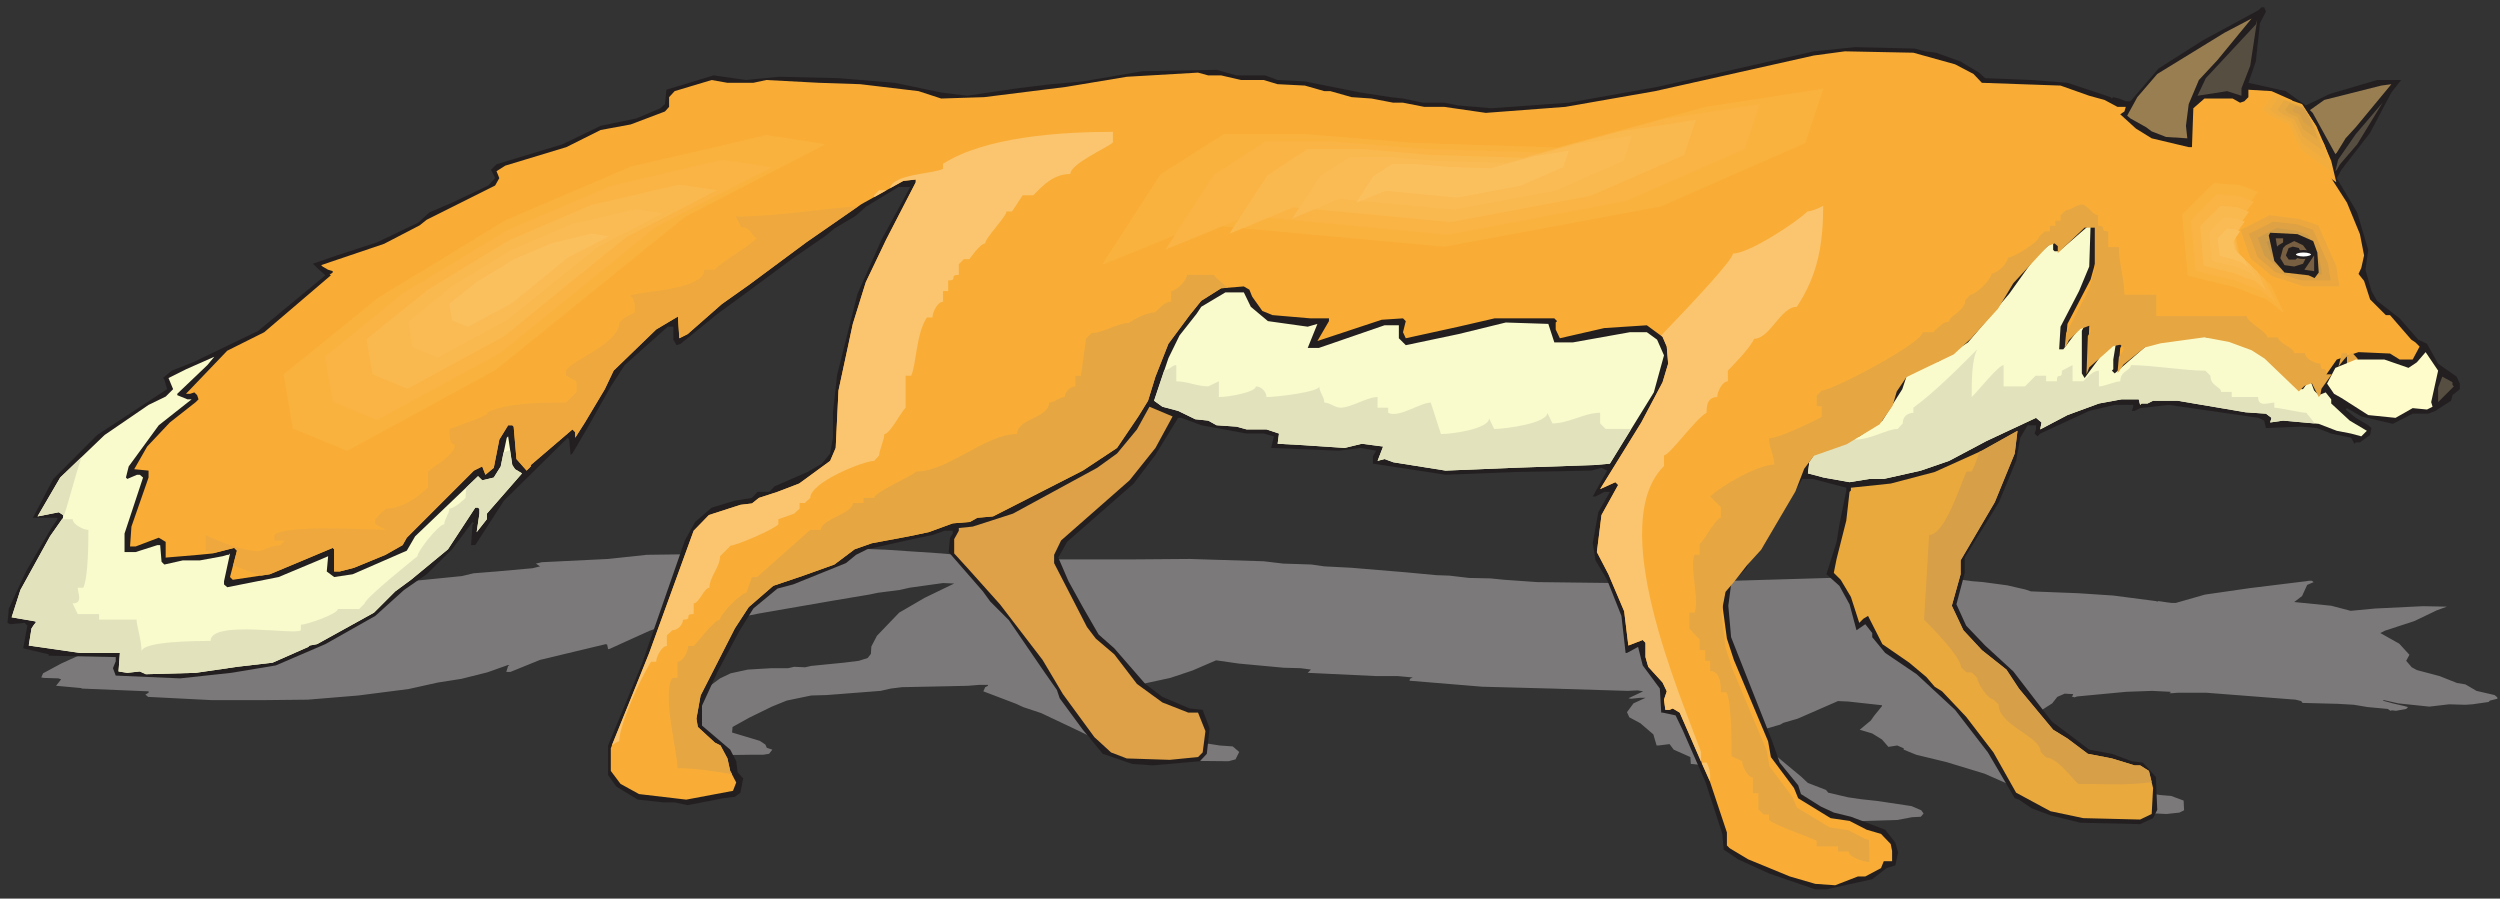 <?xml version="1.0" encoding="UTF-8" standalone="no"?>
<!-- Created with Inkscape (http://www.inkscape.org/) -->

<svg
   xmlns:dc="http://purl.org/dc/elements/1.1/"
   xmlns:cc="http://creativecommons.org/ns#"
   xmlns:rdf="http://www.w3.org/1999/02/22-rdf-syntax-ns#"
   xmlns:svg="http://www.w3.org/2000/svg"
   xmlns="http://www.w3.org/2000/svg"
   xmlns:sodipodi="http://sodipodi.sourceforge.net/DTD/sodipodi-0.dtd"
   xmlns:inkscape="http://www.inkscape.org/namespaces/inkscape"
   id="svg11915"
   version="1.1"
   inkscape:version="0.48.1 "
   width="271.25"
   height="97.5"
   xml:space="preserve"
   sodipodi:docname="Fox_16.pdf"><rect width="100%" height="100%" fill="#333333" stroke="none"/><defs
     id="defs11919" /><sodipodi:namedview
     pagecolor="#ffffff"
     bordercolor="#666666"
     borderopacity="1"
     objecttolerance="10"
     gridtolerance="10"
     guidetolerance="10"
     inkscape:pageopacity="0"
     inkscape:pageshadow="2"
     inkscape:window-width="640"
     inkscape:window-height="480"
     id="namedview11917"
     showgrid="false"
     inkscape:zoom="1.7695853"
     inkscape:cx="135.625"
     inkscape:cy="48.75"
     inkscape:window-x="381"
     inkscape:window-y="102"
     inkscape:window-maximized="0"
     inkscape:current-layer="g11923" /><g
     id="g11923"
     inkscape:groupmode="layer"
     inkscape:label="Fox_16"
     transform="matrix(1.25,0,0,-1.25,0,97.5)"><g
       id="g11925"
       transform="scale(0.24,0.24)"><path
         d="m 836.77,114.465 -2.344,-1.008 -1.84,-4.016 -2.848,-2.175 13.391,-1.34 7.027,-1.84 8.871,0.836 17.235,0.836 8.703,-0.164 -3.68,-1.34 -8.035,-3.852 -10.711,-3.511 -1.672,-0.84 6.86,-3.848 3.683,-4.016 -1.172,-2.176 2.008,-2.344 1.84,-1.004 8.203,-2.176 6.359,-2.512 3.012,-0.5 4.016,-2.344 6.527,-1.508 1.004,-0.836 0,-0.504 -2.68,-0.668 -0.5,-0.504 -5.859,-0.836 -2.508,-0.168 -5.859,0.168 -7.196,-0.836 -11.21,1.172 -5.188,1.172 -0.504,-0.168 3.684,-1.004 4.347,-1.004 1.172,-0.336 -0.668,-0.668 -3.679,-0.672 -1.508,0.168 -0.504,-0.168 -1.004,0.672 -7.195,0.668 -5.02,0.836 -5.691,0.336 -12.883,0.336 -0.504,0.668 -2.008,0.504 -32.297,2.508 -10.379,0 -2.007,-0.168 -1.004,0 0.504,0.336 0,0.168 -6.696,0.336 -9.371,-0.336 -17.738,-1.676 -1.004,-0.332 -1.004,0.332 0.5,0.504 0,0.336 -3.012,0.168 -2.675,-1.172 -1.844,-2.344 -6.524,-4.184 -12.886,-5.356 -0.168,-1.676 -3.348,-3.18 3.348,-2.344 6.527,-2.344 10.039,-3.18 13.391,-5.691 13.219,-3.512 8.199,-0.672 7.195,-1.004 4.02,-0.332 4.515,-1.676 0.168,-3.516 -1.672,-0.836 -4.687,-0.5 -21.586,1.004 -10.711,1.172 -6.695,1.004 -4.52,1.004 -1.504,0.168 -9.371,5.188 -11.379,5.02 -13.722,4.184 -11.047,2.68 -4.52,1.84 0,0.504 -2.344,1.004 -3.175,-0.504 -2.344,2.68 -3.516,2.176 -4.519,1.34 4.019,3.348 1.168,1.672 2.848,3.516 0,0.332 -12.219,1.34 -3.68,0.168 -14.558,-6.359 -5.192,-1.508 -1.168,-0.668 -5.859,-1.676 -1.172,-2.176 0.672,-3.348 13.891,-11.547 2.507,-2.344 6.528,-2.508 0.836,-1.008 7.195,-1.672 4.52,-0.668 6.191,-0.672 12.219,-1.84 3.511,-1.508 0.836,-1.172 -1.003,-1.168 -3.18,-0.168 -5.356,-1.004 -16.566,-0.504 -4.184,0.168 -16.23,2.176 -11.215,2.008 -5.019,1.172 -0.336,1.672 -5.688,5.691 -7.867,5.859 -2.344,1.504 -4.683,0.504 -0.504,0 -0.168,2.512 -6.024,2.676 -1.508,2.008 -4.015,-0.5 -0.668,0 -1.172,4.016 -4.684,4.016 -4.019,2.176 -0.836,1.844 2.344,3.18 4.351,2.008 -2.008,0 -3.179,-0.336 -1.004,0.168 5.355,2.512 -2.011,0.332 -3.68,-0.164 -27.277,0.836 -25.27,0.668 -26.273,2.176 0.164,0.672 1.007,0.5 -5.523,0.504 -7.867,0 -24.598,1.172 1.168,1.172 -3.68,0.5 -6.191,0.168 -16.234,1.508 -7.028,1.004 -1.172,0.164 -8.535,-3.68 -8.031,-2.68 -24.77,-5.356 -3.347,-1.504 3.515,-2.68 4.852,-2.844 5.355,-3.012 5.524,-1.844 11.047,-4.016 6.023,-1.676 9.707,-1.504 4.684,-0.336 2.344,-2.008 -1.34,-2.68 -2.508,-0.668 -17.07,0.168 -2.844,1.504 -15.063,0.336 -7.031,2.848 -8.031,3.512 -0.836,1.004 -4.52,2.176 -12.382,5.859 -6.528,2.176 -2.511,1.172 -11.879,4.519 0.668,1.504 1.004,0.504 0,0.336 -3.012,0 -4.184,-0.336 -7.363,-0.168 -16.566,-0.336 -4.02,-0.5 -3.68,-0.836 -19.414,-1.508 -5.687,-0.168 -8.871,-1.84 -5.356,-2.176 -8.199,-4.016 -6.023,-3.348 -0.168,-2.008 10.039,-3.016 2.007,-1.34 0.504,-1.168 2.008,-0.672 -1.172,-1.504 -2.176,-0.336 -4.183,0 -12.887,-0.168 -4.683,0.336 -4.016,0.168 -9.207,0.668 -7.695,1.672 -3.012,1.34 0.332,3.012 13.055,8.203 16.734,12.387 3.848,1.84 6.191,1.34 8.371,0.5 6.192,0 2.175,0.504 4.016,-0.168 2.176,0.5 11.879,1.172 5.355,0.672 3.18,1.004 1.172,1.504 0.168,2.68 2.007,3.848 8.036,8.371 9.203,5.355 10.711,5.188 -4.02,0.168 -12.047,-1.676 -3.683,-0.836 -7.864,-1.004 -3.179,-0.668 -12.051,-2.011 -16.399,-2.844 -11.546,-2.008 -13.555,-2.68 -1.508,0 -1.004,0.672 0,1.34 -2.008,0 -15.73,-3.516 -5.524,-2.008 -8.535,-3.852 -5.855,-2.676 -0.672,-0.168 -0.332,1.672 -0.504,0.168 -23.762,-5.691 -10.711,-4.352 -1.507,0 0.671,2.176 0.5,0.168 -0.5,0.168 -7.531,-2.676 -9.371,-2.344 -8.535,-1.34 -10.543,-2.344 -18.242,-2.344 -18.242,-1.504 -16.063,-0.168 -18.578,0 -23.094,1.172 -1.004,0.836 1.172,0.668 0,0.504 -24.266,1.004 0,0.168 -9.203,0.836 1.84,2.344 -1.004,0.336 -5.188,0.164 -1.004,0.168 0.668,1.508 6.527,3.516 9.539,4.352 2.176,0.836 0.168,0.168 -8.871,0.332 7.699,3.852 16.398,4.016 25.605,3.852 -1.004,1.168 -0.504,0.168 3.18,0.504 7.867,0.668 23.93,2.512 24.769,4.855 -3.515,1.168 -1.004,0.336 8.871,0.504 14.559,0.836 15.058,1.508 4.188,1.004 8.367,0.668 13.051,1.171 2.679,0.668 -1.507,1.004 2.175,0.504 23.93,1.172 14.059,1.504 12.886,0.168 8.867,0.836 1.676,0.336 0.668,1.508 17.071,0.836 11.714,-0.836 11.883,-0.168 21.586,-0.836 20.082,-1.34 16.903,-1.508 9.371,-0.668 41.839,0 21.754,0.168 26.778,-0.836 7.027,-0.84 10.207,-0.332 4.688,-0.672 9.707,-0.5 20.082,-1.675 10.707,-1.004 4.687,-0.168 7.195,-0.836 7.7,-0.168 5.019,-0.5 11.883,-0.836 27.945,-0.336 32.133,0.5 56.899,1.676 15.062,-0.168 21.586,-0.836 3.684,-0.504 4.015,-0.332 8.703,-1.172 6.528,-1.508 2.008,-0.668 17.07,-0.672 12.715,-0.836 15.398,-2.007 0.5,-0.168 0.504,0.168 2.176,-0.336 2.508,-0.336 1.507,0 10.543,3.015 16.235,2.344 20.414,2.508 1.004,0.168 1.004,0 0.672,-0.5 0,0"
         style="fill:#7b7979;fill-opacity:1;fill-rule:nonzero;stroke:none"
         id="path11927" /><path
         d="m 819.531,320.828 -2.176,-4.183 -1.503,-13.895 -2.68,-7.699 13.555,-3.012 7.195,-5.187 8.703,4.183 17.07,5.024 8.703,0 -3.515,-4.52 -7.699,-14.562 -10.375,-13.391 -1.672,-3.012 7.363,-12.383 4.016,-13.558 -1.004,-7.195 2.176,-7.7 2.007,-3.515 8.2,-6.36 6.695,-7.699 3.18,-1.508 4.015,-7.195 6.695,-4.688 1.172,-2.511 0,-2.008 -2.679,-2.176 -0.5,-2.008 -5.692,-3.679 -2.511,-1.008 -5.688,0 -7.195,-3.68 -11.383,2.676 -5.188,3.016 -0.5,-0.504 3.68,-3.012 4.52,-2.68 1.172,-1.004 -0.504,-2.507 -3.68,-2.68 -1.508,0 -0.5,-0.5 -1.172,2.176 -7.195,1.504 -5.188,2.007 -5.523,0.504 -12.887,-0.504 -0.668,2.68 -2.008,1.004 -32.468,4.687 -10.375,-1.171 -2.008,-1.004 -1.004,0 0.504,1.504 0,0.671 -6.695,0 -9.204,-2.175 -17.738,-8.203 -1.008,-1.004 -1.004,1.004 0.504,1.507 0,1.504 -3.011,0 -2.68,-4.515 -1.504,-8.371 -6.191,-14.895 -12.387,-20.086 0,-5.523 -3.012,-11.379 3.516,-7.699 6.859,-7.195 10.211,-9.375 13.887,-18.074 13.558,-10.211 8.2,-1.504 7.195,-2.68 4.016,-0.5 4.687,-5.191 0.5,-11.883 -1.504,-3.012 -4.687,-2.176 -21.586,0.504 -10.879,2.676 -6.695,2.512 -4.684,3.18 -1.508,0.5 -9.707,16.57 -11.879,15.398 -13.89,12.887 -11.379,7.699 -4.688,5.691 0,1.504 -2.512,3.184 -3.179,-2.176 -2.508,9.371 -3.684,6.695 -4.683,4.184 3.679,11.714 1.004,6.192 2.512,12.387 0,1.003 -12.215,3.18 -3.683,0 -13.891,-23.933 -5.187,-5.524 -1.004,-2.676 -5.692,-6.027 -1.004,-7.699 1.004,-11.379 14.895,-37.66 2.679,-7.695 6.692,-8.203 1.008,-3.18 7.195,-4.519 4.684,-2.176 6.191,-1.504 12.387,-4.688 3.679,-4.688 1.004,-3.516 -1.004,-4.684 -3.179,-1.004 -5.188,-4.02 -16.566,-3.68 -4.016,0 -16.57,5.688 -11.379,5.191 -5.188,3.512 -0.503,5.691 -6.024,18.578 -8.367,19.082 -2.508,5.188 -4.687,1.004 -0.504,0 -0.5,8.703 -6.192,8.367 -1.675,6.695 -4.016,-2.176 -0.5,0 -1.508,13.39 -5.187,13.055 -4.184,7.027 -1.004,6.195 2.008,11.211 4.183,7.364 -2.007,0 -3.18,-1.672 -1.004,0 5.188,9.371 -2.008,1.004 -3.684,-1.004 -27.277,-0.5 -25.438,-1.004 -26.273,4.016 0,2.679 1.172,2.008 -5.692,1.004 -7.863,-1.004 -24.434,1.004 1.004,4.184 -3.679,1.004 -6.196,0 -16.398,3.011 -7.195,2.68 -1.172,0 -8.199,-13.391 -7.868,-10.375 -24.097,-21.09 -3.18,-5.691 3.684,-8.535 5.187,-9.371 5.688,-9.875 5.691,-5.024 11.211,-12.887 6.191,-4.684 9.875,-4.188 4.688,-0.5 2.508,-6.695 -1.004,-9.203 -2.508,-2.68 -17.07,-1.508 -7.364,0.504 -10.711,3.684 -7.195,8.703 -8.367,11.379 -1.008,3.012 -4.683,6.695 -12.719,18.578 -6.696,6.696 -2.675,3.683 -12.383,14.223 0.5,5.191 1.004,1.504 0,1.004 -3.012,0 -4.184,-1.504 -7.195,-1.508 -16.566,-3.679 -4.02,-2.012 -3.679,-3.012 -19.079,-7.699 -5.691,-1.504 -8.699,-7.199 -5.192,-8.367 -7.695,-14.395 -5.691,-12.383 0,-7.199 10.207,-8.703 2.175,-4.184 0.504,-4.016 2.008,-2.176 -1.004,-5.191 -2.008,-1.504 -4.183,-0.504 -12.887,-2.508 -4.687,1.004 -4.016,0 -9.371,1.004 -7.695,4.684 -3.016,4.188 0,10.711 12.219,29.457 15.562,44.687 3.684,6.692 6.023,5.191 8.367,2.508 6.192,1.004 2.008,2.176 4.183,0 2.008,2.011 11.883,5.188 5.187,3.012 3.012,3.683 1.004,5.692 0,9.203 1.508,13.558 7.363,29.289 8.703,19.582 10.375,19.079 -4.183,0 -11.883,-7.196 -3.516,-3.179 -7.863,-4.688 -3.012,-2.512 -11.883,-8.199 -16.066,-11.883 -11.211,-8.203 -13.391,-10.879 -1.503,-0.5 -1.172,2.008 0,4.684 -2.008,0 -15.563,-13.891 -5.023,-7.699 -8.199,-14.559 -5.688,-9.707 -0.672,-0.504 -0.5,5.524 -0.504,0.672 -23.093,-22.766 -10.375,-16.066 -1.508,0 0.504,7.363 0.5,0.504 -0.5,0.5 -7.364,-9.871 -9.203,-9.039 -8.203,-5.692 -10.375,-9.371 -18.074,-10.211 -17.906,-7.699 -16.066,-2.676 -18.574,-2.008 -23.262,1.004 -1.004,2.676 1.004,2.512 0,1.504 -24.266,0.504 0,0.5 -9.203,2.176 1.504,8.203 -1.004,1.004 -5.188,-0.5 -1.004,0.5 0.504,5.188 6.191,13.391 9.203,15.73 2.176,3.184 0,0.5 -8.871,0 7.363,14.058 15.899,15.903 25.27,16.566 -1.004,3.516 -0.5,0.503 3.18,2.676 7.699,3.012 23.594,11.383 24.266,20.082 -3.512,3.183 -1.004,1.004 8.7,3.012 14.394,4.684 15.059,7.199 4.019,3.683 8.199,3.512 13.051,6.195 2.512,2.676 -1.508,3.012 2.012,2.012 23.762,7.195 13.89,6.695 12.887,2.676 8.699,3.684 1.676,1.504 0.5,5.191 17.07,5.187 11.715,-1.671 11.883,1.168 21.586,-0.5 20.25,-1.676 16.902,-3.512 9.371,-1.172 18.074,2.676 12.383,1.508 11.383,1.004 21.586,3.683 26.777,0.5 7.196,-2.008 10.375,0 4.519,-1.671 9.871,-0.504 20.082,-4.016 10.879,-1.676 4.52,-0.5 7.195,-1.508 7.699,0 5.188,-1.003 11.883,-1.004 27.945,2.007 31.965,5.692 56.73,12.887 14.895,1.507 21.59,-0.503 3.679,-1.004 4.016,-0.504 8.871,-3.18 6.691,-4.016 2.176,-2.007 16.903,-0.668 12.886,-1.008 15.563,-5.188 0.504,-0.5 0.5,0.5 2.011,-0.5 2.508,-1.004 1.676,0 10.207,11.883 16.066,10.207 20.082,10.879 1.004,1.004 1.004,0 0.668,-1.504 0,0"
         style="fill:#231f20;fill-opacity:1;fill-rule:nonzero;stroke:none"
         id="path11929" /><path
         d="m 795.266,296.059 -3.68,-8.707 -1.004,-7.864 0.5,-4.519 -7.699,0.5 -5.188,2.011 -2.007,1.504 -5.688,3.18 -1.172,1.004 3.68,6.695 7.195,8.371 24.266,14.895 9.875,5.187 -12.383,-15.062 -6.695,-7.195 0,0"
         style="fill:#997e51;fill-opacity:1;fill-rule:nonzero;stroke:none"
         id="path11931" /><path
         d="m 707.074,301.746 6.692,-3.512 3.011,-3.183 28.453,-1.004 10.375,-3.68 5.52,-1.508 4.688,-2.511 3.011,0 -0.5,-1.672 -1.508,-1.004 5.692,-5.188 5.687,-3.515 13.391,-3.18 1.172,0 0.5,14.059 4.015,3.515 10.211,0 2.676,-1.508 1.508,0.504 1.504,1.504 0,2.68 8.367,-0.504 7.195,-3.18 6.696,-6.695 5.187,-9.371 2.008,-5.523 0.504,-6.696 5.687,-8.871 4.688,-11.379 1.504,-7.699 -1.004,-4.52 -1.004,-2.175 2.008,-2.512 2.176,-6.695 5.691,-5.688 1.508,0 7.695,-8.871 1.508,-1.004 1.504,-1.508 -2.508,-4.687 -4.687,0 -3.512,2.176 -11.383,0.504 -7.863,-2.68 -5.02,-7.195 -0.504,-2.512 -0.5,-0.5 -2.679,5.187 -2.512,-1.172 -2.008,-2.007 -12.383,11.882 -4.683,3.012 -8.371,3.18 -8.7,1.508 -15.898,-2.176 -5.691,-1.508 -7.864,-6.191 -1.508,-2.512 -0.5,-0.5 0.5,5.691 1.508,2.508 0,1.004 -1.004,1.004 -2.511,-0.5 -8.704,-7.699 -1.003,-2.512 0.503,13.891 1.004,1.507 0,1.508 -0.504,0.668 -3.179,-1.172 -4.184,-4.015 -1.004,-2.176 -0.5,-0.504 0.5,5.191 8.367,16.067 2.008,7.195 0,14.899 -3.679,0 -9.707,-9.207 0,2.511 -1.172,1.004 -2.508,-1.004 -12.387,-13.39 -5.687,-9.207 -9.707,-10.879 -6.192,-5.688 -11.883,-5.691 -5.187,-2.512 -3.516,-5.187 -1.672,-5.188 -4.519,-6.695 -12.051,-7.195 -11.711,-4.188 -3.683,-4.516 -3.012,-8.371 -12.383,-21.086 -5.187,-5.691 -4.688,-6.027 -3.012,-3.512 -1.675,-7.867 1.675,-12.387 2.508,-7.699 12.387,-29.457 1.004,-5.688 8.367,-11.215 1.504,-3.684 11.715,-7.195 6.863,-1.004 6.191,-3.18 5.188,-1.508 3.516,-3.68 0.5,-2.512 0,-3.684 -3.012,0 -1.004,-2.508 -5.692,-3.016 -2.675,0 -8.2,-3.18 -7.195,0.504 -9.207,2.676 -15.058,6.195 -6.696,4.016 -1.004,1.004 0,4.688 -6.191,18.578 -10.879,24.77 -2.512,1.504 -1.172,-0.5 -1.503,0 -0.504,3.684 1.007,3.012 -1.507,3.18 -5.188,5.691 -1.004,3.512 0,5.191 -1.004,1.004 -5.187,-2.008 -1.508,12.383 -5.691,13.391 -4.184,8.031 1.676,13.39 6.023,10.879 -1.004,1.004 -5.523,-2.508 14.894,24.098 7.7,14.563 2.007,6.695 -0.5,6.191 -1.507,3.516 -5.692,4.184 -15.394,-1.004 -16.067,-3.684 -1.504,3.18 0,2.511 0.5,0.504 -1.004,1.004 -21.589,0 -13.051,-3.015 -19.078,-4.184 -1.004,2.176 1.004,4.019 -1.004,1.004 -7.699,-0.504 -23.262,-7.699 4.183,7.199 0,1.004 -6.691,0 -13.723,1.172 -3.683,1.504 -3.68,5.188 -1.004,2.511 -2.012,1.172 -8.199,-0.668 -7.195,-4.519 -4.184,-5.188 -7.699,-10.379 -4.683,-11.883 -2.68,-8.703 -3.512,-5.691 -7.699,-11.379 -12.383,-8.203 -32.469,-16.567 -5.687,-0.503 -2.68,-1.508 -6.191,-0.5 -8.703,-3.18 -7.196,-1.508 -13.386,-2.508 -6.192,-2.175 -7.363,-5.524 -11.215,-4.019 -10.875,-3.68 -8.871,-7.699 -5.02,-7.699 -12.382,-24.27 -1.508,-8.367 0.504,-3.012 6.191,-5.691 2.008,-1.004 2.508,-4.688 1.004,-4.519 2.175,-4.184 -1.168,-3.012 -16.902,-3.18 -17.07,2.008 -6.695,3.684 -3.516,4.684 0,8.203 8.703,21.59 5.188,12.887 16.066,44.184 5.523,5.691 11.379,3.684 4.184,0.5 2.512,2.008 6.691,2.176 7.867,3.015 11.211,8.2 2.008,4.687 1.004,20.754 5.187,24.101 4.688,15.063 7.363,15.398 10.711,20.75 0,1.008 -4.519,-0.504 -15.063,-8.367 -20.082,-13.894 -20.75,-15.395 -9.707,-6.863 -12.383,-10.879 -3.012,-1.508 -0.503,7.867 -7.864,-4.687 -15.398,-14.895 -3.18,-6.695 -7.195,-12.051 -3.512,-5.519 0,2.007 -1.004,1.004 -15.062,-12.886 0,-0.504 -1.508,-1.508 -3.68,4.187 -1.004,11.715 -0.504,0.5 -1.504,0 -3.179,-5.187 -2.008,-10.211 -3.016,-2.508 -1.168,3.012 -3.015,-1.508 -24.266,-24.266 -1.504,-2.679 -6.191,-3.516 -11.383,-4.684 -5.188,-1.339 -2.007,0 0,8.035 -0.5,0.5 -22.762,-9.539 -13.387,-2.008 -1.004,1.004 2.512,9.539 -1.004,1.004 -7.699,-2.008 -5.188,-0.504 -11.883,-1.004 0,5.691 -2.512,1.508 -8.367,-3.179 -2.008,0 0.504,7.195 6.191,17.742 0,2.508 -5.188,0.504 4.684,8.199 8.203,8.703 9.371,7.367 1.004,1.004 -0.504,1.504 -1.004,1.004 -1.504,-0.5 -1.508,0 14.895,15.566 13.387,6.692 24.098,20.586 -0.5,0.504 0.5,0 0.672,0.504 0,0.5 -1.676,0.504 -2.008,1.171 -0.5,0.5 22.758,7.7 12.887,6.695 2.511,2.008 24.766,12.386 1.508,2.676 -1.004,2.512 3.18,2.008 22.089,6.695 12.383,6.191 10.879,2.008 12.383,4.688 1.504,1.672 0,3.515 2.008,2.176 13.39,4.02 5.688,-1.008 9.375,0 4.683,1.008 19.078,-1.008 14.895,-0.5 21.086,-2.512 8.199,-2.676 15.563,0.5 29.457,3.684 22.09,3.68 25.769,1.507 3.684,-1.004 4.683,0 7.196,-1.671 8.203,0 5.019,-1.508 9.871,-0.504 7.032,-2.008 2.175,0 7.696,-2.176 7.199,-0.5 7.863,-1.508 3.516,0 7.699,-1.507 7.195,0 15.059,-2.176 28.785,2.176 32.469,5.691 57.398,12.887 11.211,1.508 24.77,-0.504 15.062,-4.184 0,0"
         style="fill:#f9ad37;fill-opacity:1;fill-rule:nonzero;stroke:none"
         id="path11933" /><path
         d="m 751.922,219.738 -6.692,-12.89 -0.503,-8.2 1.507,0 6.192,8.2 1.504,0.504 -1.004,-2.008 0,-15.399 1.004,-1.672 5.691,7.7 5.688,5.187 -1.004,-6.195 0,-3.512 -0.5,-0.504 1.004,-1.004 12.886,11.215 15.563,2.508 14.894,-2.008 8.703,-4.015 8.368,-7.7 6.691,-5.691 1.004,0 2.512,3.516 1.508,-4.016 1.671,-1.676 2.512,1.004 2.008,-2.508 0,-1.508 6.691,-6.191 6.196,-3.684 -2.012,-2.007 -3.68,1.004 -5.187,1.003 -6.528,2.512 -12.886,1.172 -4.684,-0.672 0.5,1.676 -2.008,1.504 -7.363,0.504 -24.602,4.183 -8.867,0 -2.008,-1.004 -2.175,0 -0.504,-0.5 -0.5,2.008 -6.192,0 -8.203,-1.508 -11.379,-4.183 -9.871,-5.188 0.5,2.508 -2.008,1.676 -17.906,-8.367 -13.555,-7.199 -10.21,-3.516 -13.387,-3.012 -5.188,0 -7.195,-1.172 -9.371,1.676 -5.692,1.504 0.504,4.02 2.176,3.179 1.504,1.004 14.395,5.188 8.367,5.691 7.195,11.379 1.504,4.519 4.184,3.18 7.699,2.512 10.375,6.695 14.894,17.574 9.203,12.887 6.696,6.192 0,-3.18 0.504,-0.504 1.672,0 11.378,9.875 -0.5,-15.395 -3.683,-8.871 0,0"
         style="fill:#fafbcc;fill-opacity:1;fill-rule:nonzero;stroke:none"
         id="path11935" /><path
         d="m 452.367,214.047 6.192,-5.188 14.394,-2.011 3.512,1.007 -3.512,-8.703 4.016,0 23.761,8.2 5.188,0 0,-4.688 2.512,-2.508 19.078,4.016 17.07,4.183 15.395,-0.5 2.175,-6.695 6.696,0 20.582,3.68 6.191,0 3.684,-2.676 2.508,-5.691 -3.68,-13.391 -15.899,-25.773 -5.691,-0.5 -29.453,-1.008 -24.266,-1.004 -18.91,3.016 -3.18,1.171 -2.507,-0.671 2.007,5.187 -7.699,1.008 -6.191,-1.508 -15.063,1.004 -9.203,0.504 0.5,3.68 -4.515,1.507 -7.2,0 -3.679,1.004 -7.196,0.5 -3.011,1.676 -4.688,0.5 -6.191,3.016 -5.692,1.504 -3.011,2.175 5.187,15.399 4.016,8.199 6.195,7.867 1.672,2.512 8.703,5.187 6.691,0 2.512,-5.187 0,0"
         style="fill:#fafbcc;fill-opacity:1;fill-rule:nonzero;stroke:none"
         id="path11937" /><path
         d="m 417.895,163 -9.372,-11.715 -24.769,-21.758 -2.512,-5.191 0,-3.012 11.883,-23.097 3.18,-4.184 6.695,-5.691 8.199,-10.711 9.203,-6.695 9.375,-3.68 3.512,0 2.68,-6.695 -1.004,-7.699 -1.676,-1.672 -10.207,-1.004 -15.562,0.5 -5.692,2.176 -6.023,5.523 -11.383,15.566 -7.363,12.383 -15.395,20.086 -11.379,12.718 -5.187,5.692 0,5.187 1.672,3.012 0,1.004 5.019,0.504 14.563,4.687 30.457,16.567 7.195,5.191 7.195,8.703 4.52,8.2 8.367,-3.516 -6.191,-11.379 0,0"
         style="fill:#dea147;fill-opacity:1;fill-rule:nonzero;stroke:none"
         id="path11939" /><path
         d="m 721.465,143.418 -12.383,-21.09 0,-5.019 -3.18,-11.383 4.184,-8.867 6.691,-7.199 8.871,-7.027 4.52,-6.863 12.383,-14.895 5.187,-3.184 7.364,-5.519 8.703,-1.676 8.199,-2.512 2.008,0 3.179,-2.008 1.508,-6.191 -0.504,-9.371 -4.183,-2.012 -20.582,0.504 -11.883,2.512 -12.383,6.691 -8.199,14.562 -9.875,12.887 -8.703,9.207 -2.676,1.672 -3.016,3.516 -6.191,5.188 -9.703,6.695 -5.192,10.211 -1.671,-1.004 -1.504,-1.508 -3.016,9.371 -3.68,6.196 -2.511,2.508 1.003,5.023 3.516,13.891 1.172,10.375 0.5,0.504 0,1.003 14.395,1.508 15.898,4.184 17.066,7.699 12.887,7.195 -1.004,-8.199 -7.195,-17.574 0,0"
         style="fill:#eaa93d;fill-opacity:1;fill-rule:nonzero;stroke:none"
         id="path11941" /><path
         d="m 421.074,191.117 c 2.508,0.336 2.676,1.84 4.352,1.84 l 0,-5.855 c 3.847,0 7.695,-1.844 11.547,-1.844 l 3.847,1.844 0,-5.692 c 3.848,0 13.387,1.84 13.387,3.848 2.008,0 3.852,-2.008 3.852,-3.848 3.679,0 19.078,1.84 19.078,3.848 0,-2.008 1.84,-3.848 1.84,-5.856 2.007,0 3.847,-1.843 5.855,-1.843 3.852,0 9.539,3.851 13.391,3.851 l 0,-3.851 3.847,0 0,-1.84 c 3.848,-2.008 11.547,3.683 15.395,3.683 l 3.683,-11.382 c 3.848,0 17.403,1.839 17.403,5.691 l 1.844,-3.852 c 3.847,0 19.242,2.012 19.242,5.86 l 1.843,-3.848 c 5.856,0 11.547,3.848 17.235,3.848 l 0,-3.848 2.008,-2.012 9.207,0 -7.7,-12.55 -5.691,-0.5 -29.453,-1.008 -24.266,-1.004 -18.91,3.016 -3.18,1.171 -2.507,-0.671 2.007,5.187 -7.699,1.008 -6.191,-1.508 -15.063,1.004 -9.203,0.504 0.5,3.68 -4.515,1.507 -7.2,0 -3.679,1.004 -7.196,0.5 -3.011,1.676 -4.688,0.5 -6.191,3.016 -5.692,1.504 -3.011,2.175 3.683,11.047"
         style="fill:#e2e3bd;fill-opacity:1;fill-rule:nonzero;stroke:none"
         id="path11943" /><path
         d="m 670.926,166.516 c 0,-0.168 0,-0.336 0,-0.504 5.691,0 11.547,3.847 15.394,3.847 l 1.844,2.012 c 0,3.848 3.848,3.848 3.848,3.848 l 0,1.84 c 7.699,5.691 15.394,13.39 23.093,21.089 -2.007,-3.847 -2.007,-11.546 -2.007,-17.238 2.007,1.84 9.707,11.547 11.547,11.547 l 0,-7.699 7.699,0 3.847,3.851 3.848,0 0,-2.007 3.852,0 c 0,3.847 1.839,0 1.839,3.847 l 3.848,2.008 0,-5.855 3.852,0 c 1.84,2.007 3.847,3.847 5.687,3.847 l 0,-5.691 c 2.008,0 5.86,1.844 7.699,1.844 0,3.847 3.848,3.847 3.848,5.855 7.699,0 19.246,-2.008 26.945,-2.008 l 1.84,-1.84 c 0,-3.851 3.848,-3.851 3.848,-5.859 l 3.851,0 0,-1.84 9.54,0 c 0,-3.851 3.847,-2.008 5.855,-2.008 l 0,-1.843 c 1.844,0 9.539,-1.84 11.547,-1.84 0.84,-1.004 2.008,-2.344 3.012,-3.848 l -11.379,1.004 -4.684,-0.672 0.5,1.676 -2.008,1.504 -7.363,0.504 -24.602,4.183 -8.867,0 -2.008,-1.004 -2.175,0 -0.504,-0.5 -0.5,2.008 -6.192,0 -8.203,-1.508 -11.379,-4.183 -9.871,-5.188 0.5,2.508 -2.008,1.676 -17.906,-8.367 -13.555,-7.199 -10.21,-3.516 -13.387,-3.012 -5.188,0 -7.195,-1.172 -9.371,1.676 -5.692,1.504 0.504,4.02 2.176,3.179 1.504,1.004 12.887,4.52"
         style="fill:#e2e3bd;fill-opacity:1;fill-rule:nonzero;stroke:none"
         id="path11945" /><path
         d="m 848.816,192.957 0,4.352 -1.839,0 -1.34,-5.356 -0.332,-0.168 c 1.004,1.34 3.847,5.524 5.519,5.524 l 1.844,-2.008 0,-1.172 -0.168,0 -3.684,-1.172 0,0 z m -5.519,-3.348 -2.008,0 c 0,3.852 -2.012,0 -2.012,3.852 -1.839,0 -5.687,1.84 -5.687,3.848 l -3.852,0 c 0,1.843 -5.855,3.683 -5.855,5.691 l -3.848,0 c 0,1.84 -7.531,5.691 -7.531,7.699 l -32.633,0 0,7.699 -11.547,0 c 0,5.692 -2.008,11.379 -2.008,17.239 l -3.851,0 0,5.691 c -3.68,0 0,2.008 -3.68,2.008 l 0,3.848 c -2.008,0 -3.851,3.851 -5.859,3.851 -1.84,0 -3.848,-2.008 -5.688,-2.008 l -2.008,-1.843 0,-2.008 -1.843,0 0,-1.84 -2.008,0 0,-2.008 -1.84,0 -2.008,-1.84 c 0,-2.011 -9.539,-7.699 -11.379,-7.699 0,-2.012 -3.851,-5.691 -5.859,-5.691 0,-2.008 -5.688,-7.7 -7.699,-7.7 l -1.84,-2.007 c 0,-3.852 -5.856,-5.692 -5.856,-7.7 -1.839,0 -3.683,-1.843 -5.691,-3.851 l -3.848,0 c 0,-3.848 -32.632,-21.086 -36.484,-21.086 l -1.84,-1.84 0,-3.851 1.84,0 0,-3.848 c -3.848,-2.012 -15.395,-7.699 -19.078,-7.699 0,-3.852 1.844,-5.692 1.844,-9.543 -5.692,0 -19.246,-7.696 -23.094,-11.547 l 3.848,-3.848 0,-3.851 c -1.84,0 -5.692,-7.7 -7.7,-9.539 l 0,-3.852 -1.84,0 c -1.839,-3.848 1.84,-17.07 0,-20.918 l -1.839,0 0,-5.859 3.679,-3.848 0,-3.852 2.008,0 0,-3.848 1.844,0 0,-3.684 c 3.848,0 3.848,-5.859 3.848,-7.699 l 2.007,0 c 1.84,-3.848 1.84,-17.406 1.84,-23.098 l 3.852,-1.84 c 0,-2.008 2.008,-5.859 3.847,-5.859 l 0,-5.688 2.008,0 0,-5.859 1.84,-1.84 2.008,0 0,-2.008 c 1.844,-1.844 13.391,-5.691 17.238,-7.535 l 0,-2.008 7.699,0 0,-1.84 3.848,0 c 0,-2.008 5.691,-3.848 7.531,-3.848 0,2.676 0,5.356 -0.168,8.031 l -1.34,0.336 -6.191,3.18 -6.691,1.004 -11.883,7.195 -1.508,3.684 -8.367,11.215 -1.004,5.688 -12.383,29.457 -2.512,7.699 -1.503,12.387 1.503,7.867 3.012,3.516 4.688,6.023 5.187,5.692 12.383,21.086 3.18,8.203 3.515,4.683 11.883,4.188 11.883,7.195 4.683,6.695 1.508,5.188 3.512,5.187 5.188,2.512 11.882,5.692 6.192,5.687 9.875,10.883 5.523,9.203 12.383,13.391 2.512,1.004 1.168,-1.004 0,-2.512 9.707,9.207 3.683,0 0,-14.898 -2.008,-7.196 -8.367,-16.066 -0.504,-5.192 0.504,0.504 1.004,2.176 4.184,4.016 3.179,1.172 0.5,-0.668 0,-1.508 -1.003,-1.504 -0.5,-13.895 1.003,2.512 8.7,7.699 2.511,0.504 1.172,-1.008 0,-1.003 -1.672,-2.508 -0.503,-5.692 0.503,0.5 1.672,2.512 7.7,6.191 5.687,1.508 15.898,2.176 8.872,-1.672 8.199,-3.015 4.687,-3.012 12.383,-11.883 2.008,2.008 2.676,1.004 2.511,-5.02 0.504,0.504 0.5,2.508 3.684,5.187"
         style="fill:#e6a642;fill-opacity:1;fill-rule:nonzero;stroke:none"
         id="path11947" /><path
         d="m 264.77,45.004 c -7.028,1.172 -13.891,2.176 -19.747,2.176 0,5.859 -5.691,26.949 -1.843,32.637 l 1.843,0 0,5.859 c 2.008,0 3.848,3.684 3.848,5.691 l 2.008,0 c 1.84,1.84 7.531,9.539 9.539,9.539 0,2.008 7.699,9.707 9.539,9.707 l 2.008,5.692 1.84,0 19.246,17.07 3.847,0 c 0,3.852 11.547,5.859 11.547,9.707 l 3.852,0 0,1.84 3.848,0 c 0,2.012 13.386,7.699 15.23,9.543 11.547,0 24.934,13.555 36.48,13.555 0,5.691 11.547,5.691 11.547,11.382 1.84,0 3.852,2.008 5.692,2.008 0,1.84 2.008,3.848 3.847,3.848 l 0,3.851 2.008,0 1.844,13.387 2.008,2.012 c 3.847,0 9.539,3.68 13.387,3.68 0,0 5.691,3.851 9.539,3.851 2.007,2.008 3.847,3.848 5.855,3.848 l 0,3.851 c 1.844,0 5.691,3.848 5.691,5.856 l 9.54,0 c 0,0 3.011,-3.012 5.355,-4.684 l -2.512,-0.168 -7.195,-4.519 -4.184,-5.188 -7.699,-10.379 -4.683,-11.883 -2.68,-8.703 -3.512,-5.691 -7.699,-11.379 -12.383,-8.203 -32.469,-16.567 -5.687,-0.503 -2.68,-1.508 -6.191,-0.5 -8.703,-3.18 -7.196,-1.508 -13.386,-2.508 -6.192,-2.175 -7.363,-5.524 -11.215,-4.019 -10.875,-3.68 -8.871,-7.699 -5.02,-7.699 -12.382,-24.27 -1.508,-8.367 0.504,-3.012 6.191,-5.691 2.008,-1.004 2.508,-4.688 1.004,-4.519 0.672,-1.172"
         style="fill:#e6a642;fill-opacity:1;fill-rule:nonzero;stroke:none"
         id="path11949" /><path
         d="m 715.941,161.66 c -1.003,-3.012 -2.007,-5.691 -2.843,-7.195 l -1.84,0 c -2.008,-3.852 -7.699,-22.93 -13.555,-22.93 l -1.844,-30.629 c 1.844,-1.84 13.391,-13.39 13.391,-17.238 l 2.008,-1.84 1.84,0 2.007,-2.012 c 0,-1.84 3.848,-7.699 5.692,-7.699 l 2.008,-1.84 c 0,-7.699 15.226,-11.547 15.226,-17.238 l 2.008,-2.008 c 3.852,0 9.539,-7.699 11.551,-9.539 8.699,0 18.238,-0.672 26.605,0.668 l -1.004,4.016 -3.179,2.008 -2.008,0 -8.199,2.512 -8.703,1.676 -7.364,5.519 -5.187,3.184 -12.383,14.895 -4.52,6.863 -8.871,7.027 -6.691,7.199 -4.184,8.867 3.18,11.383 0,5.019 12.383,21.09 0,0 7.195,17.574 1.004,8.199 -12.887,-7.195 -0.836,-0.336"
         style="fill:#d79f48;fill-opacity:1;fill-rule:nonzero;stroke:none"
         id="path11951" /><path
         d="m 316.145,253.711 0,0.672 1.839,1.84 2.68,0 -4.519,-2.512 0,0 z m 5.691,3.18 4.852,2.679 4.519,0.504 0,-1.008 -10.711,-20.75 -7.363,-15.398 -4.688,-15.063 -5.187,-24.101 -1.004,-20.754 -2.008,-4.687 -11.211,-8.2 -7.867,-3.015 -6.691,-2.176 -2.512,-2.008 -4.184,-0.5 -11.379,-3.684 -5.523,-5.691 -16.066,-44.184 -5.188,-12.887 -8.367,-20.586 c 1.172,0.836 2.176,1.504 2.68,1.504 0,5.691 7.695,22.93 11.546,28.789 l 1.84,0 c 0,1.84 2.008,5.691 3.848,5.691 l 0,3.848 2.008,1.844 c 1.843,0 3.851,2.008 3.851,3.847 3.848,0 0,2.008 3.848,2.008 l 0,3.852 c 1.84,0 3.848,5.687 5.691,5.687 0,3.852 3.848,7.531 3.848,11.383 l 1.84,1.84 2.008,2.008 c 1.843,0 15.398,5.691 17.238,7.699 l 0,1.844 5.691,2.007 2.008,1.84 0,2.008 1.84,0 2.008,1.84 c 0,5.691 19.246,13.391 23.094,13.391 l 1.839,2.007 c 0,1.844 1.844,5.692 1.844,7.7 2.008,0 5.856,7.699 7.695,9.539 l 0,11.55 2.008,0 c 1.844,3.848 1.844,15.399 5.692,21.086 l 2.007,0 c 0,1.844 1.84,5.692 3.848,5.692 l 0,3.851 1.844,0 0,3.848 c 3.848,0 0,2.008 3.848,2.008 l 0,3.851 1.839,1.84 2.012,0 c 0,0 3.848,5.692 5.688,5.692 0,2.007 7.699,9.707 7.699,11.546 l 2.008,0 3.847,5.86 3.852,0 c 3.68,3.847 7.527,7.699 13.387,7.699 0,3.68 13.386,9.539 15.394,11.379 l 0,3.852 c -19.242,0 -46.187,-1.844 -61.418,-11.551 l 0,-1.84 c -3.68,-1.84 -18.07,-1.84 -19.242,-7.031"
         style="fill:#fbc570;fill-opacity:1;fill-rule:nonzero;stroke:none"
         id="path11953" /><path
         d="m 600.805,203.668 c 12.386,12.891 25.941,27.449 25.941,29.625 5.856,0 23.094,11.383 26.942,15.23 1.843,0 5.691,2.008 5.691,2.008 0,-13.554 -1.84,-24.937 -9.539,-36.484 -5.856,0 -9.707,-11.551 -15.399,-11.551 -1.839,-3.848 -7.695,-9.539 -9.535,-11.547 l 0,-3.847 c -2.011,0 -3.851,-3.852 -3.851,-5.692 -3.848,0 -3.848,-3.851 -3.848,-5.691 -3.848,-2.008 -13.391,-15.399 -15.398,-15.399 l 0,-3.847 c -21.086,-21.09 5.691,-82.344 13.39,-103.434 l 0,-3.516 -7.699,17.742 -2.512,1.504 -1.172,-0.5 -1.503,0 -0.504,3.684 1.007,3.012 -1.507,3.18 -5.188,5.691 -1.004,3.512 0,5.191 -1.004,1.004 -5.187,-2.008 -1.508,12.383 -5.691,13.391 -4.184,8.031 1.676,13.39 6.023,10.879 -1.004,1.004 -5.523,-2.508 14.894,24.098 7.7,14.563 2.007,6.695 -0.5,6.191 -1.507,3.516 -0.504,0.5 0,0 z m 14.562,-154.477 1.84,0 c 1.172,-2.012 1.504,-4.352 1.172,-6.695 l 0,0 -3.012,6.695"
         style="fill:#fbc570;fill-opacity:1;fill-rule:nonzero;stroke:none"
         id="path11955" /><path
         d="m 427.434,279.32 34.304,0 46.024,-3.851 61.414,-2.008 63.426,17.406 49.871,7.531 -7.7,-22.929 -61.414,-26.946 -92.211,-17.238 -103.421,9.539 -42.172,-17.238 24.933,38.496 26.946,17.238"
         style="fill:#f9ad37;fill-opacity:1;fill-rule:nonzero;stroke:none"
         id="path11957" /><path
         d="m 442.66,276.477 c 9.707,0 19.414,0 29.121,0 13.051,-1.008 26.106,-2.18 39.16,-3.184 17.403,-0.5 34.809,-1.172 52.211,-1.672 17.907,4.856 35.813,9.875 53.887,14.727 14.059,2.175 28.281,4.351 42.34,6.527 -2.176,-6.527 -4.352,-13.055 -6.527,-19.582 -17.403,-7.695 -34.809,-15.23 -52.211,-22.926 -26.11,-4.855 -52.215,-9.711 -78.321,-14.562 -29.285,2.675 -58.742,5.355 -87.859,8.035 -11.883,-4.856 -23.93,-9.711 -35.813,-14.563 7.028,10.879 14.059,21.758 21.086,32.637 7.7,4.852 15.231,9.707 22.926,14.563"
         style="fill:#fab23f;fill-opacity:1;fill-rule:nonzero;stroke:none"
         id="path11959" /><path
         d="m 457.891,273.797 c 7.863,0 15.898,0 23.929,0 10.879,-0.836 21.59,-1.84 32.301,-2.68 14.391,-0.5 28.613,-0.836 43.008,-1.336 14.726,4.016 29.621,8.032 44.348,12.051 11.546,1.84 23.261,3.68 34.808,5.356 -1.676,-5.356 -3.515,-10.711 -5.355,-16.071 -14.227,-6.191 -28.617,-12.551 -42.844,-18.742 -21.586,-4.02 -43.008,-8.203 -64.594,-12.219 -24.101,2.344 -48.363,4.52 -72.297,6.864 -9.871,-4.188 -19.746,-8.204 -29.621,-12.219 5.86,9.039 11.715,17.906 17.574,26.945 6.192,4.016 12.383,8.035 18.743,12.051"
         style="fill:#fab445;fill-opacity:1;fill-rule:nonzero;stroke:none"
         id="path11961" /><path
         d="m 472.953,271.117 c 6.36,0 12.719,0 19.074,0 8.371,-0.668 16.907,-1.504 25.27,-2.176 11.215,-0.332 22.594,-0.668 33.805,-1.003 11.55,3.179 23.261,6.359 34.808,9.542 9.207,1.336 18.242,2.676 27.449,4.184 -1.507,-4.184 -2.847,-8.535 -4.187,-12.723 -11.379,-4.851 -22.59,-9.875 -33.801,-14.726 -16.906,-3.18 -33.805,-6.36 -50.707,-9.539 -18.914,1.84 -37.988,3.515 -56.902,5.355 -7.696,-3.179 -15.395,-6.359 -23.094,-9.539 4.52,7.028 9.039,14.059 13.723,21.086 4.687,3.18 9.707,6.36 14.562,9.539"
         style="fill:#fab94e;fill-opacity:1;fill-rule:nonzero;stroke:none"
         id="path11963" /><path
         d="m 488.18,268.273 c 4.687,0 9.203,0 13.89,0 6.192,-0.503 12.215,-1.003 18.41,-1.507 8.2,-0.164 16.399,-0.5 24.598,-0.668 8.367,2.175 16.902,4.519 25.27,6.863 6.695,1.004 13.39,2.008 19.914,3.012 -1.004,-3.012 -2.008,-6.028 -3.012,-9.207 -8.199,-3.512 -16.398,-7.196 -24.598,-10.711 -12.218,-2.344 -24.601,-4.684 -36.82,-6.86 -13.887,1.172 -27.609,2.508 -41.5,3.848 -5.523,-2.344 -11.215,-4.688 -16.902,-7.027 3.347,5.187 6.691,10.375 10.039,15.394 3.515,2.344 7.195,4.688 10.711,6.863"
         style="fill:#fabb55;fill-opacity:1;fill-rule:nonzero;stroke:none"
         id="path11965" /><path
         d="m 503.41,265.598 8.699,0 11.551,-1.008 15.395,-0.5 15.73,4.351 12.551,2.008 -2.008,-5.859 -15.394,-6.692 -22.93,-4.351 -25.938,2.508 -10.543,-4.352 6.192,9.543 6.695,4.352"
         style="fill:#fbc05e;fill-opacity:1;fill-rule:nonzero;stroke:none"
         id="path11967" /><path
         d="m 91.562,160.32 -3.848,22.93 40.328,32.637 53.723,32.636 53.718,23.098 57.567,13.391 24.933,-3.852 -59.574,-30.629 -80.496,-65.273 -63.426,-34.645 -22.925,9.707"
         style="fill:#f9ad37;fill-opacity:1;fill-rule:nonzero;stroke:none"
         id="path11969" /><path
         d="m 105.953,170.027 c -1.172,6.528 -2.176,13.055 -3.344,19.582 11.547,9.207 22.926,18.579 34.305,27.786 15.231,9.203 30.457,18.41 45.688,27.781 15.226,6.527 30.457,13.054 45.683,19.582 16.235,3.683 32.637,7.531 48.867,11.383 7.196,-1.172 14.227,-2.176 21.254,-3.348 -16.902,-8.703 -33.636,-17.406 -50.539,-26.109 -22.926,-18.411 -45.687,-36.989 -68.613,-55.399 -17.906,-9.875 -35.813,-19.582 -53.719,-29.289 -6.527,2.676 -13.055,5.356 -19.582,8.031"
         style="fill:#fab23f;fill-opacity:1;fill-rule:nonzero;stroke:none"
         id="path11971" /><path
         d="m 120.348,179.902 c -0.836,5.356 -1.84,10.711 -2.68,16.071 9.371,7.695 18.746,15.23 28.117,22.925 12.551,7.536 25.102,15.067 37.653,22.766 12.55,5.356 25.101,10.711 37.652,16.066 13.39,3.18 26.777,6.36 40.332,9.372 5.691,-0.836 11.547,-1.672 17.406,-2.676 -13.89,-7.031 -27.781,-14.227 -41.672,-21.426 -18.742,-15.23 -37.652,-30.461 -56.398,-45.691 -14.727,-8.032 -29.617,-16.067 -44.344,-24.102 -5.355,2.176 -10.711,4.352 -16.066,6.695"
         style="fill:#fab445;fill-opacity:1;fill-rule:nonzero;stroke:none"
         id="path11973" /><path
         d="m 134.738,189.609 c -0.668,4.188 -1.504,8.539 -2.175,12.723 7.363,6.023 14.894,11.883 22.257,17.906 9.875,6.028 19.582,12.051 29.453,17.91 9.875,4.352 19.747,8.536 29.622,12.719 10.543,2.512 21.085,4.856 31.628,7.363 4.52,-0.667 9.204,-1.339 13.723,-2.007 -10.879,-5.692 -21.754,-11.379 -32.633,-16.903 -14.894,-12.05 -29.621,-23.933 -44.347,-35.984 -11.715,-6.359 -23.262,-12.555 -34.809,-18.914 -4.352,1.676 -8.535,3.516 -12.719,5.187"
         style="fill:#fab94e;fill-opacity:1;fill-rule:nonzero;stroke:none"
         id="path11975" /><path
         d="m 149.129,199.484 c -0.5,3.012 -1.004,6.028 -1.504,9.207 5.355,4.352 10.711,8.704 16.066,13.055 7.196,4.352 14.391,8.703 21.418,13.055 7.2,3.012 14.395,6.023 21.59,9.203 7.699,1.676 15.395,3.516 22.926,5.355 3.348,-0.5 6.695,-1.004 10.043,-1.504 -7.867,-4.183 -15.898,-8.203 -23.766,-12.386 -10.711,-8.703 -21.422,-17.406 -32.297,-26.11 -8.367,-4.519 -16.902,-9.203 -25.269,-13.722 -3.012,1.172 -6.191,2.511 -9.207,3.847"
         style="fill:#fabb55;fill-opacity:1;fill-rule:nonzero;stroke:none"
         id="path11977" /><path
         d="m 163.523,209.191 -1.003,5.86 10.039,8.035 13.554,8.199 13.391,5.692 14.391,3.515 6.191,-1.004 -14.895,-7.699 -20.082,-16.402 -15.898,-8.539 -5.688,2.343"
         style="fill:#fbc05e;fill-opacity:1;fill-rule:nonzero;stroke:none"
         id="path11979" /><path
         d="m 840.117,245.176 -8.035,2.847 -12.551,1.504 -12.383,-6.191 4.184,-12.051 9.203,-7.699 13.387,-4.352 15.398,0 -1.507,8.704 -7.696,17.238"
         style="fill:#f9ad37;fill-opacity:1;fill-rule:nonzero;stroke:none"
         id="path11981" /><path
         d="m 838.441,243.504 c -2.343,0.836 -4.683,1.672 -7.027,2.344 -3.516,0.5 -7.027,0.836 -10.543,1.336 -3.516,-1.84 -7.031,-3.512 -10.543,-5.356 1.172,-3.348 2.344,-6.859 3.512,-10.207 2.68,-2.176 5.191,-4.351 7.867,-6.527 3.848,-1.172 7.531,-2.344 11.379,-3.684 4.352,0 8.703,0 13.055,0 -0.504,2.512 -0.836,5.024 -1.172,7.363 -2.176,4.856 -4.352,9.875 -6.528,14.731"
         style="fill:#eca83e;fill-opacity:1;fill-rule:nonzero;stroke:none"
         id="path11983" /><path
         d="m 836.602,241.828 c -1.84,0.672 -3.848,1.34 -5.692,2.012 -3.012,0.332 -5.855,0.668 -8.699,1.004 -3.016,-1.508 -5.859,-3.016 -8.871,-4.352 1.004,-2.847 2.176,-5.691 3.18,-8.539 2.007,-1.672 4.183,-3.512 6.359,-5.355 3.012,-1.004 6.191,-2.008 9.371,-3.012 3.516,0 7.195,0 10.711,0 -0.336,2.008 -0.668,4.016 -1.004,6.027 -1.84,4.016 -3.516,8.032 -5.355,12.215"
         style="fill:#dea143;fill-opacity:1;fill-rule:nonzero;stroke:none"
         id="path11985" /><path
         d="m 834.762,239.988 c -1.508,0.504 -3.016,1.172 -4.52,1.676 -2.176,0.164 -4.519,0.5 -6.863,0.836 -2.176,-1.172 -4.516,-2.344 -6.859,-3.516 0.835,-2.175 1.671,-4.351 2.511,-6.527 1.672,-1.508 3.344,-2.844 5.02,-4.352 2.344,-0.667 4.851,-1.507 7.363,-2.343 2.676,0 5.524,0 8.367,0 -0.168,1.676 -0.504,3.179 -0.836,4.855 -1.34,3.012 -2.679,6.192 -4.183,9.371"
         style="fill:#cf9c49;fill-opacity:1;fill-rule:nonzero;stroke:none"
         id="path11987" /><path
         d="m 832.918,238.316 c -1.004,0.332 -2.172,0.836 -3.18,1.172 -1.672,0.164 -3.343,0.332 -5.019,0.5 -1.672,-0.836 -3.348,-1.672 -5.02,-2.511 0.668,-1.504 1.172,-3.18 1.84,-4.684 1.172,-1.004 2.344,-2.008 3.516,-3.18 1.84,-0.504 3.679,-1.004 5.355,-1.675 2.176,0 4.184,0 6.192,0 -0.168,1.171 -0.336,2.343 -0.504,3.515 -1.004,2.344 -2.008,4.52 -3.18,6.863"
         style="fill:#c2954d;fill-opacity:1;fill-rule:nonzero;stroke:none"
         id="path11989" /><path
         d="m 831.246,236.641 -2.176,0.668 -3.011,0.336 -3.18,-1.504 1.172,-3.016 2.176,-1.84 3.347,-1.172 3.848,0 -0.336,2.176 -1.84,4.352"
         style="fill:#b38d4f;fill-opacity:1;fill-rule:nonzero;stroke:none"
         id="path11991" /><path
         d="m 810.496,261.914 -11.047,1.004 -13.386,-13.391 2.343,-25.941 19.578,-4.852 13.891,-5.191 7.195,-5.688 -5.187,11.379 -13.387,13.055 -2.512,11.383 3.848,6.859 6.359,8.535 -7.695,2.848"
         style="fill:#f9ad37;fill-opacity:1;fill-rule:nonzero;stroke:none"
         id="path11993" /><path
         d="m 809.992,258.063 c -3.179,0.167 -6.191,0.503 -9.371,0.671 -3.848,-3.683 -7.531,-7.531 -11.379,-11.382 0.668,-7.364 1.34,-14.727 2.008,-21.926 5.523,-1.504 11.211,-2.844 16.734,-4.184 3.848,-1.504 7.868,-3.012 11.883,-4.519 2.008,-1.504 4.016,-3.18 6.024,-4.852 -1.504,3.348 -3.012,6.527 -4.52,9.875 -3.68,3.68 -7.531,7.363 -11.379,10.879 -0.668,3.348 -1.34,6.527 -2.008,9.875 1.004,1.84 2.176,3.848 3.18,5.691 1.84,2.508 3.684,4.852 5.356,7.364 -2.176,0.836 -4.352,1.672 -6.528,2.508"
         style="fill:#fab23f;fill-opacity:1;fill-rule:nonzero;stroke:none"
         id="path11995" /><path
         d="m 809.656,254.047 c -2.676,0.168 -5.187,0.336 -7.863,0.668 -3.012,-3.18 -6.191,-6.36 -9.371,-9.539 0.668,-6.024 1.172,-12.051 1.672,-18.074 4.687,-1.172 9.203,-2.176 13.89,-3.348 3.18,-1.172 6.36,-2.512 9.707,-3.684 1.672,-1.336 3.348,-2.675 5.02,-4.015 -1.34,2.679 -2.512,5.355 -3.68,8.035 -3.179,3.012 -6.359,6.023 -9.375,9.035 -0.668,2.68 -1.168,5.355 -1.672,8.035 0.836,1.672 1.672,3.18 2.676,4.856 1.34,2.007 2.848,4.015 4.352,6.023 -1.84,0.668 -3.68,1.34 -5.356,2.008"
         style="fill:#fab445;fill-opacity:1;fill-rule:nonzero;stroke:none"
         id="path11997" /><path
         d="m 809.156,250.031 c -2.008,0.168 -4.015,0.336 -6.023,0.5 -2.512,-2.508 -5.024,-4.851 -7.363,-7.363 0.332,-4.852 0.835,-9.539 1.171,-14.227 3.68,-1.003 7.364,-1.839 10.875,-2.675 2.512,-1.004 5.188,-2.008 7.7,-2.848 1.339,-1.172 2.675,-2.176 3.847,-3.18 -0.836,2.008 -1.84,4.184 -2.843,6.36 -2.512,2.343 -4.852,4.687 -7.364,7.031 -0.504,2.176 -0.836,4.184 -1.34,6.359 0.672,1.172 1.34,2.512 2.176,3.684 1.172,1.504 2.176,3.18 3.348,4.683 -1.34,0.504 -2.844,1.172 -4.184,1.676"
         style="fill:#fab94e;fill-opacity:1;fill-rule:nonzero;stroke:none"
         id="path11999" /><path
         d="m 808.652,246.016 c -1.336,0.164 -2.843,0.164 -4.347,0.332 -1.844,-1.672 -3.516,-3.516 -5.356,-5.356 0.332,-3.515 0.668,-6.863 1.004,-10.375 2.508,-0.672 5.188,-1.172 7.863,-1.844 1.84,-0.668 3.684,-1.503 5.524,-2.175 1.004,-0.668 1.84,-1.504 2.844,-2.34 -0.668,1.672 -1.336,3.18 -2.176,4.683 -1.672,1.676 -3.512,3.516 -5.356,5.188 -0.332,1.508 -0.5,3.016 -0.836,4.519 0.504,1.004 1.004,1.844 1.508,2.68 0.836,1.172 1.672,2.344 2.508,3.516 -1.004,0.332 -2.176,0.836 -3.18,1.172"
         style="fill:#fabb55;fill-opacity:1;fill-rule:nonzero;stroke:none"
         id="path12001" /><path
         d="m 808.32,241.996 -2.847,0.336 -3.344,-3.516 0.668,-6.359 4.851,-1.172 3.516,-1.34 1.84,-1.504 -1.336,2.844 -3.348,3.348 -0.672,2.844 1.004,1.675 1.508,2.176 -1.84,0.668"
         style="fill:#fbc05e;fill-opacity:1;fill-rule:nonzero;stroke:none"
         id="path12003" /><path
         d="m 819.031,282.668 -3.347,2.844 4.351,6.191 12.551,-4.351 5.187,-8.032 5.356,-12.554 1.84,-7.7 -12.887,9.207 -5.355,11.047 -7.696,3.348"
         style="fill:#f9ad37;fill-opacity:1;fill-rule:nonzero;stroke:none"
         id="path12005" /><path
         d="m 821.203,283.004 c -0.836,0.836 -1.84,1.672 -2.844,2.34 1.34,1.844 2.512,3.515 3.684,5.355 3.512,-1.172 7.027,-2.508 10.543,-3.679 1.504,-2.344 3.012,-4.52 4.516,-6.864 1.507,-3.515 3.015,-7.195 4.519,-10.711 0.504,-2.175 1.172,-4.351 1.676,-6.527 -3.684,2.68 -7.363,5.187 -11.047,7.867 -1.504,3.012 -3.012,6.192 -4.52,9.371 -2.175,0.836 -4.351,1.84 -6.527,2.848"
         style="fill:#f3ad3c;fill-opacity:1;fill-rule:nonzero;stroke:none"
         id="path12007" /><path
         d="m 823.379,283.336 c -0.668,0.672 -1.504,1.34 -2.34,2.008 1.004,1.508 2.008,2.847 3.012,4.351 3.012,-1.004 5.855,-2.007 8.703,-3.011 1.336,-1.84 2.508,-3.848 3.68,-5.692 1.339,-3.012 2.511,-5.855 3.847,-8.703 0.336,-1.84 0.84,-3.68 1.34,-5.355 -3.012,2.007 -6.191,4.183 -9.203,6.359 -1.172,2.512 -2.344,5.023 -3.684,7.699 -1.671,0.84 -3.511,1.508 -5.355,2.344"
         style="fill:#edab40;fill-opacity:1;fill-rule:nonzero;stroke:none"
         id="path12009" /><path
         d="m 825.555,283.672 c -0.5,0.5 -1.168,1.004 -1.84,1.672 0.836,1.004 1.676,2.176 2.344,3.347 2.343,-0.836 4.687,-1.503 6.859,-2.343 1.004,-1.504 2.012,-3.012 3.016,-4.516 0.836,-2.344 1.839,-4.519 2.843,-6.863 0.336,-1.34 0.668,-2.848 1.004,-4.184 -2.343,1.672 -4.687,3.348 -7.027,5.02 -1.008,2.008 -2.008,4.015 -3.016,6.027 -1.336,0.668 -2.675,1.172 -4.183,1.84"
         style="fill:#e6a842;fill-opacity:1;fill-rule:nonzero;stroke:none"
         id="path12011" /><path
         d="m 827.73,284.008 c -0.5,0.5 -0.835,0.836 -1.335,1.168 0.668,0.84 1.171,1.676 1.671,2.512 1.672,-0.5 3.348,-1.172 5.02,-1.672 0.672,-1.172 1.508,-2.176 2.176,-3.348 0.672,-1.676 1.34,-3.348 2.008,-5.023 0.335,-1.004 0.671,-2.008 0.839,-3.012 -1.675,1.172 -3.515,2.512 -5.191,3.683 -0.668,1.504 -1.336,2.844 -2.008,4.352 -1.172,0.5 -2.176,1.004 -3.18,1.34"
         style="fill:#dea343;fill-opacity:1;fill-rule:nonzero;stroke:none"
         id="path12013" /><path
         d="m 829.906,284.34 -0.836,0.836 1.172,1.508 3.012,-1.004 1.34,-2.176 1.34,-3.012 0.5,-2.008 -3.348,2.344 -1.172,2.676 -2.008,0.836"
         style="fill:#d79f47;fill-opacity:1;fill-rule:nonzero;stroke:none"
         id="path12015" /><path
         d="m 310.289,250.367 c -13.723,-0.84 -28.953,-3.683 -44.18,-3.683 l 2.008,-3.852 c 3.848,0 3.848,-3.848 5.688,-3.848 -3.848,-3.851 -11.547,-7.699 -15.395,-11.546 l -3.683,0 c 0,-7.7 -25.102,-7.7 -26.942,-9.543 1.84,0 1.84,-3.848 1.84,-5.856 l -3.68,-1.844 -2.007,-2.007 c 0,-7.532 -17.239,-13.387 -19.247,-17.239 l 0,-1.84 3.848,-2.007 0,-3.852 -3.848,-3.848 c -9.539,0 -21.086,0 -28.785,-3.683 3.848,0 -13.386,-5.86 -13.386,-5.86 0,-1.839 0,-5.687 2.007,-5.687 0,-3.852 -7.699,-7.699 -9.707,-9.707 l 0,-5.692 c -3.847,-3.851 -9.539,-7.699 -15.23,-7.699 l -2.008,-1.84 -1.84,-2.007 0,-1.844 3.848,-2.008 c -5.856,0 -36.481,2.008 -40.328,-1.84 l 0,-2.008 3.847,0 -2.007,-1.843 c -3.848,0 -5.692,-2.008 -7.7,-2.008 -5.688,0 -15.226,3.851 -19.078,5.859 l 0,-5.859 c 0.672,0 1.844,-0.336 3.016,-0.668 l 7.363,1.84 1.004,-1.004 -1.34,-5.188 c 3.18,-1.508 6.527,-2.679 10.039,-3.851 l 3.18,0.504 22.762,9.539 0.5,-0.5 0,-8.035 2.007,0 5.188,1.339 11.383,4.684 6.191,3.516 1.504,2.679 24.266,24.266 3.015,1.508 1.168,-3.012 3.016,2.508 2.008,10.211 3.179,5.187 1.504,0 0.504,-0.5 1.004,-11.715 3.68,-4.187 1.508,1.508 0,0.504 15.062,12.886 1.004,-1.004 0,-2.007 3.512,5.519 7.195,12.051 3.18,6.695 15.398,14.895 7.864,4.687 0.503,-7.867 3.012,1.508 12.383,10.879 9.707,6.863 20.75,15.395 18.746,13.058"
         style="fill:#eea83e;fill-opacity:1;fill-rule:nonzero;stroke:none"
         id="path12017" /><path
         d="m 810.66,293.043 0,-2.676 -5.187,1.672 -10.707,-1.672 3.011,6.36 18.075,19.414 0.5,1.672 -2.512,-16.567 -3.18,-8.203 0,0"
         style="fill:#574e42;fill-opacity:1;fill-rule:nonzero;stroke:none"
         id="path12019" /><path
         d="m 848.316,274.969 -3.179,-5.188 -0.504,-0.504 -8.199,14.895 -1.004,1.004 5.187,3.683 20.586,5.188 3.68,0.504 -12.887,-15.567 -3.68,-4.015 0,0"
         style="fill:#997e51;fill-opacity:1;fill-rule:nonzero;stroke:none"
         id="path12021" /><path
         d="m 846.309,265.598 -1.172,-2.012 -0.504,-0.5 1.004,4.184 6.359,9.207 9.707,11.378 -9.203,-15.062 -6.191,-7.195 0,0"
         style="fill:#574e42;fill-opacity:1;fill-rule:nonzero;stroke:none"
         id="path12023" /><path
         d="m 836.602,237.813 1.507,-4.184 0.5,-7.195 -1.507,-2.012 -2.172,1.004 -8.703,1.008 -3.684,4.183 -2.008,9.203 0.504,1.004 9.871,-0.5 5.692,-2.511 0,0"
         style="fill:#231f20;fill-opacity:1;fill-rule:nonzero;stroke:none"
         id="path12025" /><path
         d="m 825.723,237.309 -1.672,-1.004 -0.504,-0.5 -0.5,3.011 2.676,0 0,-1.507"
         style="fill:#785f42;fill-opacity:1;fill-rule:nonzero;stroke:none"
         id="path12027" /><path
         d="m 834.93,233.629 -2.012,-4.016 -3.18,-1.004 -3.511,0.5 -1.508,2.512 1.004,3.68 1.004,1.004 3.011,1.508 3.18,-1.508 2.012,-2.676 0,0"
         style="fill:#785f42;fill-opacity:1;fill-rule:nonzero;stroke:none"
         id="path12029" /><path
         d="m 832.418,233.125 -2.176,-2.008 -2.512,0 -1.003,1.508 1.003,2.676 1.508,0.504 2.176,-0.504 1.004,-2.176 0,0"
         style="fill:#231f20;fill-opacity:1;fill-rule:nonzero;stroke:none"
         id="path12031" /><path
         d="m 833.422,227.438 3.516,5.187 0,-5.691 -3.516,0.504 0,0"
         style="fill:#785f42;fill-opacity:1;fill-rule:nonzero;stroke:none"
         id="path12033" /><path
         d="m 879.277,179.57 0.5,-1.675 -2.007,-1.004 -5.188,0.504 -6.191,-3.516 -9.875,1.004 -9.707,6.191 -2.676,1.508 -2.512,3.68 3.012,5.691 7.363,3.012 10.375,0 8.703,-3.012 3.012,2.008 3.18,3.684 4.519,-6.696 -2.508,-11.379 0,0"
         style="fill:#fffccc;fill-opacity:1;fill-rule:nonzero;stroke:none"
         id="path12035" /><path
         d="m 64.117,182.582 0,-0.504 3.68,-1.504 1.508,0 -11.883,-9.375 -10.875,-14.894 -1.004,-4.016 0.5,-0.504 3.516,1.508 1.004,0 1.172,-1.004 -6.695,-20.254 0,-6.695 4.016,0 7.867,2.512 1.004,0 0.5,-6.024 1.004,-1.004 6.695,1.504 6.191,0 8.199,1.508 1.676,0.5 0.5,0 0.504,0.504 -2.176,-10.043 0,-1.172 1.172,-1.004 18.575,3.684 14.394,6.023 3.512,1.508 -0.5,-5.523 2.676,-2.008 6.695,1.004 19.578,8.535 3.012,5.187 22.762,21.758 1.507,-1.504 4.184,1.004 2.508,4.016 2.176,10.379 0.503,0.5 1.504,-10.375 1.004,-1.508 2.512,-1.508 -12.719,-14.559 0,-2.007 -3.683,-4.688 1.004,6.695 0,1.672 -0.5,0.504 -1.004,0 -9.875,-15.062 -13.387,-11.047 -5.691,-4.184 -7.696,-7.699 -20.586,-11.383 -2.676,-0.5 -0.503,-0.504 L 98.59,85.34 85.707,83.836 70.812,81.66 52.738,81.156 l -2.176,1.004 -4.519,-0.5 -3.18,0.5 0.504,6.695 -14.395,0 -18.574,2.68 1.004,6.191 1.004,1.508 0.504,0.5 0,0.504 -8.703,1.504 3.18,9.875 10.711,19.414 4.684,6.696 0,1.003 -1.504,1.004 -7.699,-1.504 8.199,14.059 16.067,15.399 15.898,10.878 6.191,3.012 2.676,2.676 -1.672,4.019 6.359,3.18 10.207,4.52 -2.508,-3.016 -10.879,-10.375 0,0"
         style="fill:#fafbcc;fill-opacity:1;fill-rule:nonzero;stroke:none"
         id="path12037" /><path
         d="m 886.973,185.762 0.504,-0.504 -5.692,-5.688 0,5.188 1.508,4.015 3.68,-2.007 0,-1.004"
         style="fill:#574e42;fill-opacity:1;fill-rule:nonzero;stroke:none"
         id="path12039" /><path
         d="m 833.086,231.789 c 1.844,0 3.18,0.5 3.18,1.172 0,0.668 -1.336,1.168 -3.18,1.168 -1.84,0 -3.18,-0.5 -3.18,-1.168 0,-0.672 1.34,-1.172 3.18,-1.172"
         style="fill:#ffffff;fill-opacity:1;fill-rule:nonzero;stroke:none"
         id="path12041" /><path
         d="m 833.086,231.789 c 1.844,0 3.18,0.5 3.18,1.172 0,0.668 -1.336,1.168 -3.18,1.168 -1.84,0 -3.18,-0.5 -3.18,-1.168 0,-0.672 1.34,-1.172 3.18,-1.172 z"
         style="fill:none;stroke:#231f20;stroke-opacity:1;stroke-width:0.9;stroke-linecap:butt;stroke-linejoin:miter;stroke-miterlimit:3.864;stroke-dasharray:none"
         id="path12043" /><path
         d="m 29.477,159.652 c -2.68,-8.035 -5.356,-19.082 -6.695,-21.925 l 0,1.003 -1.504,1.004 -7.699,-1.504 8.199,14.059 7.699,7.363 0,0 z m -6.863,-22.093 c 0,-0.168 0,-0.168 -0.168,-0.332 l 0.168,0.332 0,0 z m -0.168,-0.332 -4.348,-6.196 -10.711,-19.414 -3.18,-9.875 8.703,-1.504 0,-0.504 -0.504,-0.5 -1.004,-1.508 -1.004,-6.191 18.574,-2.68 14.395,0 -0.504,-6.695 3.18,-0.5 4.519,0.5 2.176,-1.004 18.074,0.504 14.895,2.176 12.883,1.504 12.887,5.691 0.503,0.504 2.676,0.5 20.586,11.383 7.696,7.699 5.691,4.184 13.387,11.047 9.875,15.062 1.004,0 0.5,-0.504 0,-1.672 -1.004,-6.695 3.683,4.688 0,2.007 12.719,14.559 -2.512,1.508 -1.004,1.508 -0.836,5.355 c -0.836,-0.168 -1.507,-0.504 -2.343,-0.84 l -1.004,-5.019 -2.508,-4.016 -4.184,-1.004 -1.507,1.504 -4.184,-4.016 c -0.168,-1.171 -0.336,-2.511 -0.336,-3.851 0,0 -3.848,-3.848 -5.855,-3.848 0,-1.84 -1.844,-3.847 -1.844,-5.691 -2.008,0 -9.703,-9.707 -9.703,-11.547 0,0 -19.078,-15.231 -19.078,-17.07 l -2.008,-2.012 -7.699,0 c 0,-1.84 -11.379,-5.688 -13.387,-5.688 l 0,-2.008 c -1.844,-1.844 -32.633,3.847 -32.633,-3.852 -3.852,0 -24.938,0 -24.938,-3.848 0,3.848 -1.84,9.707 -1.84,11.547 l -13.555,0 0,2.008 -7.699,0 -1.84,3.852 c 3.848,0 1.84,3.847 1.84,5.687 l 2.008,0 c 1.84,3.852 1.84,17.074 1.84,20.922 -1.84,0 -5.688,2.008 -5.688,3.852 l -3.852,0"
         style="fill:#e2e3bd;fill-opacity:1;fill-rule:nonzero;stroke:none"
         id="path12045" /></g></g></svg>